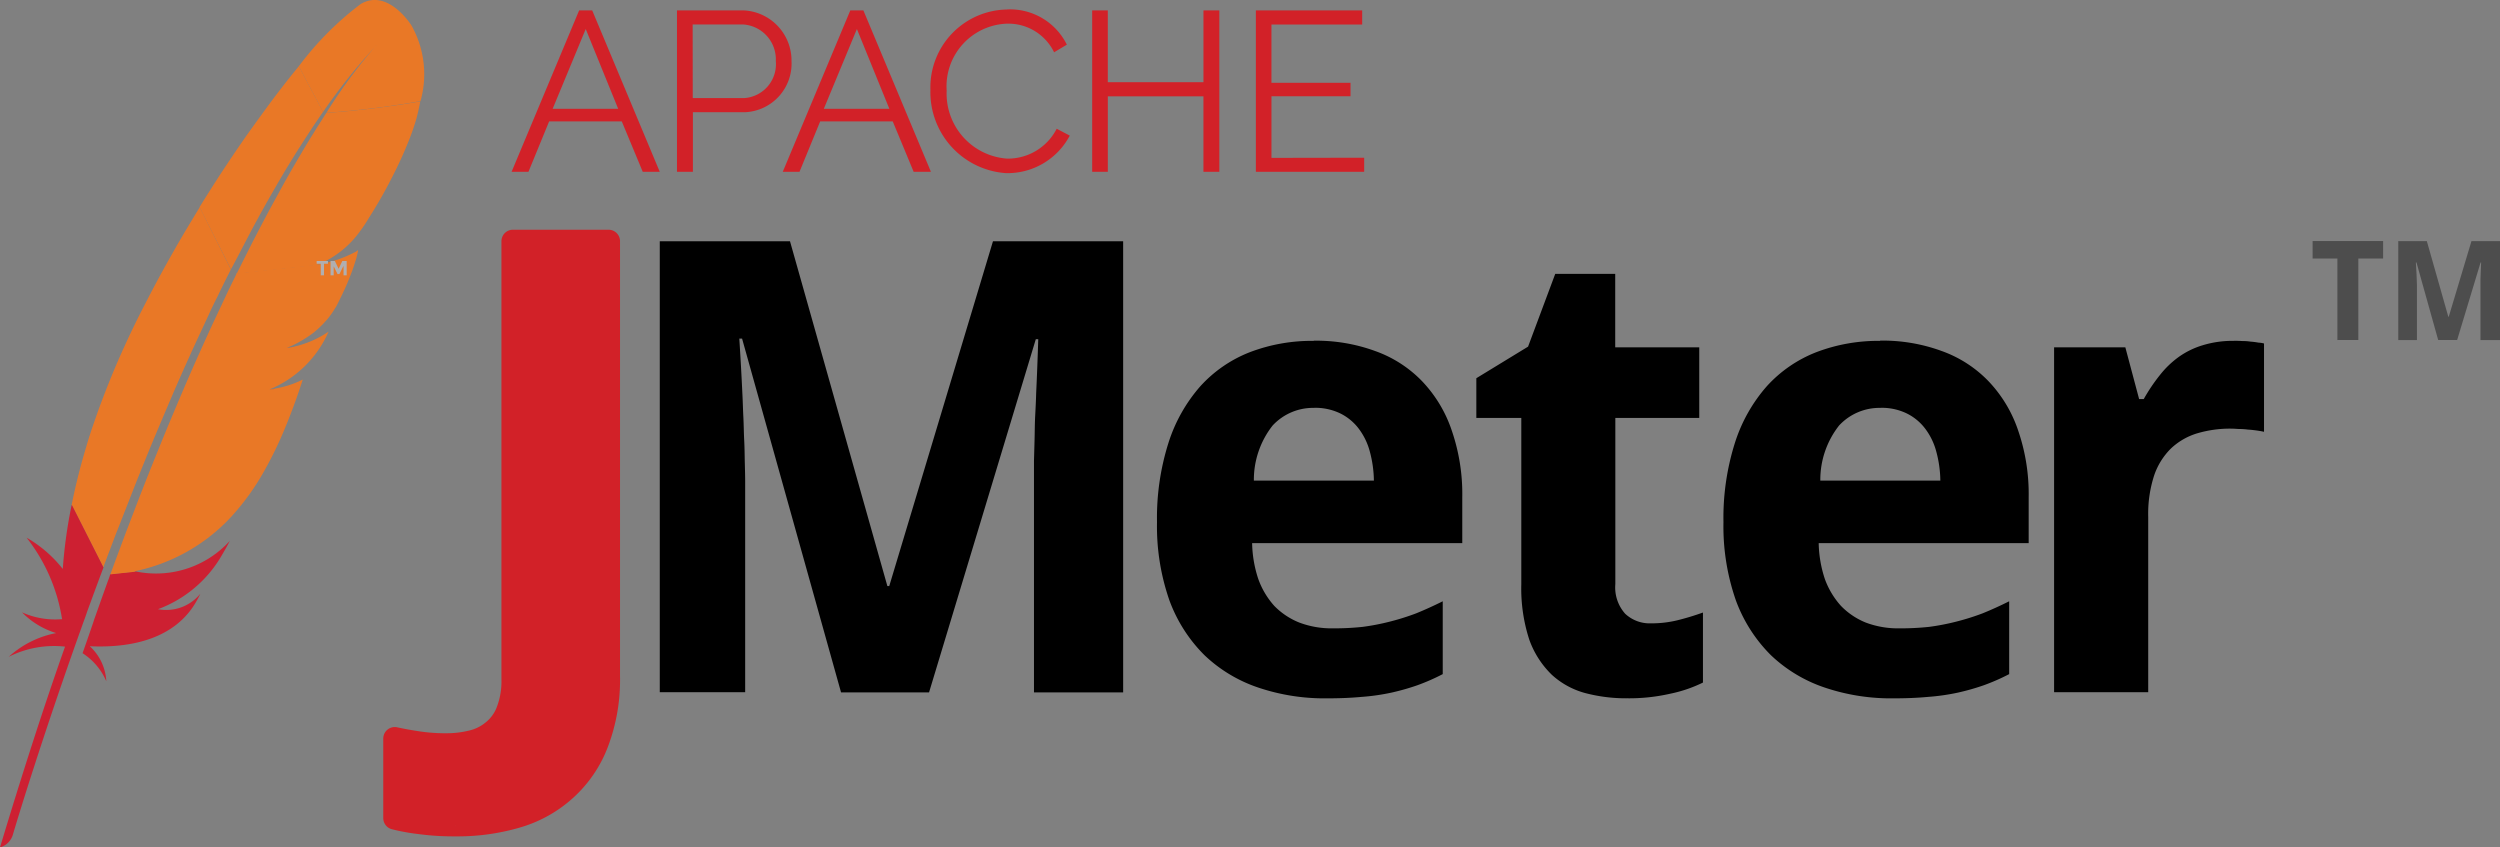 <?xml version="1.0" encoding="UTF-8"?>
<svg xmlns="http://www.w3.org/2000/svg" xmlns:xlink="http://www.w3.org/1999/xlink" id="Group_2385" data-name="Group 2385" width="133.872" height="45.374" viewBox="0 0 133.872 45.374">
  <rect x="0" y="0" width="133.872" height="45.374" fill="#808080" stroke="none"/>
  <defs>
    <linearGradient id="linear-gradient" x1="-101.142" y1="-11.494" x2="-100.178" y2="-10.254" gradientUnits="objectBoundingBox">
      <stop offset="0" stop-color="#f69923"></stop>
      <stop offset="0.312" stop-color="#f79a23"></stop>
      <stop offset="0.838" stop-color="#e97826"></stop>
    </linearGradient>
    <linearGradient id="linear-gradient-2" x1="-108.127" y1="-6.797" x2="-101.208" y2="-6.797" gradientUnits="objectBoundingBox">
      <stop offset="0.323" stop-color="#9e2064"></stop>
      <stop offset="0.63" stop-color="#c92037"></stop>
      <stop offset="0.751" stop-color="#cd2335"></stop>
      <stop offset="1" stop-color="#e97826"></stop>
    </linearGradient>
    <linearGradient id="linear-gradient-3" x1="-89.098" y1="-12.603" x2="-85.643" y2="-12.603" gradientUnits="objectBoundingBox">
      <stop offset="0" stop-color="#282662"></stop>
      <stop offset="0.095" stop-color="#662e8d"></stop>
      <stop offset="0.788" stop-color="#9f2064"></stop>
      <stop offset="0.949" stop-color="#cd2032"></stop>
    </linearGradient>
    <linearGradient id="linear-gradient-4" x1="-82.732" y1="-4.245" x2="-77.367" y2="-4.245" xlink:href="#linear-gradient-2"></linearGradient>
    <linearGradient id="linear-gradient-5" x1="-125.966" y1="-5.298" x2="-121.629" y2="-5.298" xlink:href="#linear-gradient-3"></linearGradient>
    <linearGradient id="linear-gradient-6" x1="-53.303" y1="-4.575" x2="-49.857" y2="-4.575" xlink:href="#linear-gradient-2"></linearGradient>
    <linearGradient id="linear-gradient-7" x1="-72.873" y1="-7.763" x2="-68.224" y2="-7.763" xlink:href="#linear-gradient-2"></linearGradient>
    <linearGradient id="linear-gradient-8" x1="-2725.133" y1="-2016.97" x2="-2551.042" y2="-2016.97" xlink:href="#linear-gradient-2"></linearGradient>
    <linearGradient id="linear-gradient-9" x1="-8459.028" y1="-9843.255" x2="-7919.347" y2="-9843.255" xlink:href="#linear-gradient-2"></linearGradient>
    <linearGradient id="linear-gradient-10" x2="1" gradientUnits="objectBoundingBox">
      <stop offset="0"></stop>
      <stop offset="1"></stop>
    </linearGradient>
    <linearGradient id="linear-gradient-11" x2="1" gradientUnits="objectBoundingBox">
      <stop offset="0" stop-color="#4d4d4d"></stop>
      <stop offset="1" stop-color="#4d4d4d"></stop>
    </linearGradient>
  </defs>
  <g id="g3203" transform="translate(0 0)">
    <path id="path3212" d="M40.911,3.024A16.667,16.667,0,0,0,37.6,6.355L38.9,8.8A31.327,31.327,0,0,1,41.667,5.33c.068-.077.111-.118.111-.118-.034.043-.077.077-.111.118a27.851,27.851,0,0,0-2.591,3.518,48.552,48.552,0,0,0,5.041-.627,5.313,5.313,0,0,0-.483-4.049S42.377,2.152,40.911,3.024Z" transform="translate(-21.6 -2.806)" fill="url(#linear-gradient)"></path>
    <path id="path3214" d="M39.563,30.392a.031.031,0,0,0,.025-.009L39.4,30.4c-.009.009-.025.009-.034.016l.195-.025Z" transform="translate(-22.455 -16.21)" fill="none"></path>
    <path id="path3216" d="M36.872,38.923c-.1.025-.213.043-.322.059A3.035,3.035,0,0,0,36.872,38.923Z" transform="translate(-21.085 -20.361)" fill="none"></path>
    <path id="path3218" d="M18.5,44.85c.016-.034.025-.077.043-.111.3-.754.568-1.476.847-2.2.313-.8.627-1.576.933-2.33.322-.788.643-1.558.958-2.3.331-.779.652-1.524.974-2.246.263-.59.516-1.153.77-1.7.084-.186.17-.365.254-.542.17-.356.331-.7.491-1.042.148-.313.3-.618.443-.924.05-.1.1-.2.148-.3l.025-.05-.161.016-.127-.246c-.009.025-.025.05-.034.077-.229.443-.457.906-.677,1.372-.127.263-.254.534-.39.8-.356.745-.7,1.492-1.042,2.253s-.686,1.533-1.017,2.3-.643,1.508-.958,2.262-.618,1.5-.915,2.246c-.313.779-.618,1.551-.906,2.312-.068.17-.136.347-.195.516-.238.618-.466,1.22-.686,1.821l.2.4.179-.016a.121.121,0,0,0,.016-.05C17.936,46.367,18.224,45.6,18.5,44.85Z" transform="translate(-11.716 -16.451)" fill="none"></path>
    <path id="path3220" d="M36.385,39.055Z" transform="translate(-21.005 -20.425)" fill="none"></path>
    <path id="path3222" d="M35.064,43.226c-.17.034-.339.059-.508.084h0c.084-.009.179-.025.263-.043A2.115,2.115,0,0,0,35.064,43.226Z" transform="translate(-20.115 -22.452)" fill="#be202e"></path>
    <path id="path3224" d="M35.064,43.226c-.17.034-.339.059-.508.084h0c.084-.009.179-.025.263-.043A2.115,2.115,0,0,0,35.064,43.226Z" transform="translate(-20.115 -22.452)" fill="#be202e" opacity="0.35"></path>
    <path id="path3226" d="M36.393,38.991h0c.025,0,.05-.009.077-.009.111-.016.22-.034.322-.059-.127.025-.263.043-.4.068Z" transform="translate(-21.004 -20.361)" fill="#be202e"></path>
    <path id="path3228" d="M36.393,38.991h0c.025,0,.05-.009.077-.009.111-.016.22-.034.322-.059-.127.025-.263.043-.4.068Z" transform="translate(-21.004 -20.361)" fill="#be202e" opacity="0.35"></path>
    <path id="path3239" d="M30.039,18.48q.59-1.105,1.2-2.16c.415-.729.838-1.431,1.271-2.118a1.09,1.09,0,0,1,.077-.118c.424-.67.847-1.313,1.279-1.932l-1.3-2.442c-.093.118-.195.238-.3.365-.373.466-.763.967-1.161,1.5-.443.6-.906,1.237-1.381,1.907-.432.618-.872,1.271-1.313,1.941q-.56.863-1.119,1.762c-.016.025-.025.043-.043.068l1.687,3.329c.373-.7.738-1.406,1.1-2.1Z" transform="translate(-16.565 -6.162)" fill="url(#linear-gradient-2)"></path>
    <path id="path3250" d="M16.439,61.3q-.33.914-.67,1.882c0,.009-.009.016-.009.025-.034.093-.068.179-.093.272-.148.432-.279.822-.59,1.7a3.368,3.368,0,0,1,1.271,1.5,2.73,2.73,0,0,0-.885-1.873c2.448.111,4.567-.508,5.652-2.305.093-.161.186-.331.272-.509a2.361,2.361,0,0,1-2.271.831h0a6.58,6.58,0,0,0,3.313-2.711c.179-.3.356-.6.534-.949A5.339,5.339,0,0,1,17.921,60.8l-1.364.148A2.3,2.3,0,0,1,16.439,61.3Z" transform="translate(-10.656 -30.201)" fill="url(#linear-gradient-3)"></path>
    <path id="path3261" d="M16.515,41.346c.3-.763.6-1.533.906-2.312.3-.745.6-1.492.915-2.246s.636-1.508.958-2.262.67-1.533,1.017-2.3.7-1.508,1.042-2.253c.127-.272.254-.534.39-.8.22-.457.443-.915.677-1.372.009-.025.025-.05.034-.077L20.786,24.4a1.18,1.18,0,0,1-.084.136c-.39.643-.788,1.3-1.169,1.966s-.77,1.364-1.144,2.066c-.313.59-.618,1.181-.924,1.787-.059.118-.118.246-.179.365-.364.754-.7,1.492-1,2.194-.339.8-.636,1.558-.9,2.28-.17.475-.331.933-.475,1.372-.118.373-.229.754-.339,1.127-.254.885-.466,1.762-.643,2.643l1.694,3.347c.22-.6.457-1.2.686-1.821C16.38,41.692,16.448,41.518,16.515,41.346Z" transform="translate(-10.092 -13.301)" fill="url(#linear-gradient-4)"></path>
    <path id="path3272" d="M10.275,55.529a25.972,25.972,0,0,0-.443,3.2c0,.034-.009.077-.009.111a6.751,6.751,0,0,0-1.938-1.675,9.384,9.384,0,0,1,1.9,4.364,4.313,4.313,0,0,1-2.144-.365,4.3,4.3,0,0,0,1.83,1.11,5.251,5.251,0,0,0-2.541,1.271A5.388,5.388,0,0,1,9.945,63c-1.161,3.279-2.321,6.9-3.483,10.752a1.008,1.008,0,0,0,.686-.67c.2-.688,1.583-5.264,3.738-11.272.059-.17.127-.339.186-.517.016-.05.034-.093.05-.148q.344-.94.711-1.932c.059-.148.111-.3.17-.443v-.009l-1.694-3.35a.624.624,0,0,0-.034.118Z" transform="translate(-6.462 -28.374)" fill="url(#linear-gradient-5)"></path>
    <path id="path3283" d="M24.7,30.18c-.05.1-.093.195-.148.3-.148.305-.3.609-.443.924-.161.339-.322.686-.491,1.042-.084.179-.17.356-.254.542-.254.55-.508,1.119-.77,1.7-.322.72-.643,1.465-.974,2.246-.313.738-.636,1.508-.958,2.3-.305.754-.618,1.524-.933,2.33-.279.711-.559,1.449-.847,2.2-.016.034-.025.077-.043.111-.279.745-.568,1.517-.856,2.305a.121.121,0,0,0-.016.05l1.364-.148a.779.779,0,0,0-.084-.016,9.692,9.692,0,0,0,5.2-2.932,13.052,13.052,0,0,0,1.771-2.466,20.836,20.836,0,0,0,1.144-2.38c.313-.763.618-1.592.906-2.491a5.051,5.051,0,0,1-1.279.443l-.254.05c-.084.016-.17.025-.263.043h0a5.9,5.9,0,0,0,3.177-3.1,5.549,5.549,0,0,1-1.83.8c-.1.025-.213.043-.322.059-.025,0-.05.009-.084.009h0a6.149,6.149,0,0,0,1.364-.763,2.637,2.637,0,0,0,.238-.195c.118-.1.229-.213.339-.322.068-.077.136-.148.2-.22a4.3,4.3,0,0,0,.424-.59c.043-.068.084-.127.118-.195.05-.1.1-.195.148-.3.212-.424.381-.8.516-1.144.068-.17.127-.322.179-.466.016-.059.043-.111.059-.17.05-.161.1-.305.136-.432a4.28,4.28,0,0,0,.1-.443h0a.929.929,0,0,1-.179.118,6.551,6.551,0,0,1-1.882.643l1.254-.136-1.254.136a.031.031,0,0,0-.025.009,1.888,1.888,0,0,0-.195.034c.009-.009.025-.009.034-.016l-4.287.466A.058.058,0,0,1,24.7,30.18Z" transform="translate(-12.055 -15.473)" fill="url(#linear-gradient-6)"></path>
    <path id="path3294" d="M35.914,13.989c-.381.59-.8,1.254-1.245,2a.846.846,0,0,0-.068.118c-.39.652-.8,1.364-1.229,2.152-.373.677-.763,1.4-1.169,2.186-.356.677-.711,1.4-1.093,2.16l4.287-.466a5.22,5.22,0,0,0,2.346-1.848c.148-.2.3-.424.432-.652a25.032,25.032,0,0,0,1.254-2.194,21.772,21.772,0,0,0,.949-2.093,11.928,11.928,0,0,0,.381-1.135c.077-.3.136-.576.186-.847a50.33,50.33,0,0,1-5.034.618Z" transform="translate(-18.44 -7.941)" fill="url(#linear-gradient-7)"></path>
    <path id="path3296" d="M34.818,43.325c-.084.016-.17.025-.263.043h0a2.432,2.432,0,0,1,.263-.043Z" transform="translate(-20.115 -22.501)" fill="#be202e"></path>
    <path id="path3298" d="M34.818,43.325c-.084.016-.17.025-.263.043h0a2.432,2.432,0,0,1,.263-.043Z" transform="translate(-20.115 -22.501)" fill="#be202e" opacity="0.35"></path>
    <path id="path3309" d="M34.818,43.325c-.084.016-.17.025-.263.043h0a2.432,2.432,0,0,1,.263-.043Z" transform="translate(-20.115 -22.501)" fill="url(#linear-gradient-8)"></path>
    <path id="path3311" d="M36.385,39.048c.025,0,.05-.009.084-.009C36.444,39.039,36.419,39.048,36.385,39.048Z" transform="translate(-21.005 -20.417)" fill="#be202e"></path>
    <path id="path3313" d="M36.385,39.048c.025,0,.05-.009.084-.009C36.444,39.039,36.419,39.048,36.385,39.048Z" transform="translate(-21.005 -20.417)" fill="#be202e" opacity="0.35"></path>
    <path id="path3324" d="M36.385,39.048c.025,0,.05-.009.084-.009C36.444,39.039,36.419,39.048,36.385,39.048Z" transform="translate(-21.005 -20.417)" fill="url(#linear-gradient-9)"></path>
    <path id="path3326" d="M36.4,39.055Z" transform="translate(-21.013 -20.425)" fill="#be202e"></path>
    <path id="path3328" d="M36.4,39.055Z" transform="translate(-21.013 -20.425)" fill="#be202e" opacity="0.35"></path>
    <path id="path3339" d="M36.4,39.055Z" transform="translate(-21.013 -20.425)" fill="#fff"></path>
  </g>
  <path id="path3343" d="M466.975,239.189v.62H466.8v-.62h-.22v-.148h.607v.148Z" transform="translate(-449.624 -225.066)" fill="#b0afb0"></path>
  <path id="path3345" d="M468.7,239.324l-.207.419h-.1l-.207-.419v.484h-.168v-.767h.232l.2.419.2-.419h.232v.767h-.168v-.484Z" transform="translate(-450.318 -225.066)" fill="#b0afb0"></path>
  <path id="path3718" d="M477.966,268.238a13.474,13.474,0,0,1-1.883-.115,10.387,10.387,0,0,1-1.371-.248v-4.262q.611.133,1.288.232a9.823,9.823,0,0,0,1.454.1,5.644,5.644,0,0,0,1.4-.165A2.731,2.731,0,0,0,480,263.2a2.51,2.51,0,0,0,.76-1.074,4.47,4.47,0,0,0,.28-1.7V236.982h5.121v23.277a9.5,9.5,0,0,1-.611,3.585,6.434,6.434,0,0,1-1.685,2.478,6.6,6.6,0,0,1-2.577,1.454,11.257,11.257,0,0,1-3.32.462" transform="translate(-453.574 -224.066)" fill="#d22128" stroke="#d22128" stroke-linejoin="round" stroke-width="1.229"></path>
  <path id="path3720" d="M502.327,236.987v24.149H506.9V249.9c0-.308-.009-.654-.019-1.033s-.01-.785-.032-1.2-.024-.84-.046-1.269-.031-.849-.053-1.256q-.066-1.421-.164-2.941h.148l5.3,18.945h4.712l5.717-18.913h.131c-.032,1-.068,1.963-.112,2.888-.01.4-.031.806-.053,1.223s-.022.829-.032,1.237-.022.794-.032,1.158v12.406h4.775V236.987H520.17l-5.555,18.466h-.1L509.3,236.987Zm47.95,1.75-1.454,3.894-2.77,1.691v2.128h2.408v8.9a8.855,8.855,0,0,0,.428,2.974,4.92,4.92,0,0,0,1.21,1.882,4.3,4.3,0,0,0,1.8.98,8.578,8.578,0,0,0,2.243.276,9.874,9.874,0,0,0,2.283-.243,7.312,7.312,0,0,0,1.763-.6v-3.75a13.768,13.768,0,0,1-1.368.415,5.8,5.8,0,0,1-1.408.164,1.919,1.919,0,0,1-1.389-.514,2.117,2.117,0,0,1-.527-1.585v-8.9h4.494v-3.782h-4.5v-3.934h-3.223Zm-12.933,3.585a9.3,9.3,0,0,0-3.434.612,7.014,7.014,0,0,0-2.645,1.828,8.483,8.483,0,0,0-1.7,3.027,13.313,13.313,0,0,0-.612,4.243,12.04,12.04,0,0,0,.664,4.184,8.046,8.046,0,0,0,1.882,2.941,7.76,7.76,0,0,0,2.875,1.73,11.087,11.087,0,0,0,3.651.578c.683,0,1.309-.024,1.882-.078a11.484,11.484,0,0,0,1.606-.23,12.319,12.319,0,0,0,1.4-.4,11.057,11.057,0,0,0,1.341-.59v-3.9q-.727.363-1.421.645a13.044,13.044,0,0,1-1.408.443,12.349,12.349,0,0,1-1.467.283,14.408,14.408,0,0,1-1.585.078,4.869,4.869,0,0,1-1.8-.31,3.878,3.878,0,0,1-1.341-.894,4.353,4.353,0,0,1-.856-1.44,6.434,6.434,0,0,1-.329-1.918H545.3V250.7a10.446,10.446,0,0,0-.559-3.565,7.074,7.074,0,0,0-1.581-2.64,6.514,6.514,0,0,0-2.509-1.623,9.192,9.192,0,0,0-3.3-.559Zm30.333,0a9.3,9.3,0,0,0-3.434.612,7.014,7.014,0,0,0-2.645,1.828,8.484,8.484,0,0,0-1.7,3.027,13.316,13.316,0,0,0-.612,4.243,12.04,12.04,0,0,0,.664,4.184,8.044,8.044,0,0,0,1.881,2.941,7.759,7.759,0,0,0,2.875,1.729,11.083,11.083,0,0,0,3.651.579c.683,0,1.309-.024,1.882-.078a11.491,11.491,0,0,0,1.606-.23,12.323,12.323,0,0,0,1.4-.4,11.053,11.053,0,0,0,1.341-.59v-3.9q-.726.363-1.421.645a13.034,13.034,0,0,1-1.408.443,12.338,12.338,0,0,1-1.467.283,14.4,14.4,0,0,1-1.585.078,4.868,4.868,0,0,1-1.8-.31,3.852,3.852,0,0,1-1.328-.894,4.364,4.364,0,0,1-.862-1.44,6.446,6.446,0,0,1-.329-1.918H575.63V250.7a10.446,10.446,0,0,0-.559-3.565,7.073,7.073,0,0,0-1.585-2.645,6.516,6.516,0,0,0-2.509-1.623,9.189,9.189,0,0,0-3.3-.559Zm18.939,0a5.438,5.438,0,0,0-1.651.23,4.377,4.377,0,0,0-1.29.624,5.036,5.036,0,0,0-1.02.98,9.3,9.3,0,0,0-.862,1.282h-.249l-.738-2.77h-3.815v18.466h5.04v-9.4a6.67,6.67,0,0,1,.316-2.2,3.691,3.691,0,0,1,.907-1.454,3.525,3.525,0,0,1,1.408-.809,6.213,6.213,0,0,1,1.8-.249c.111,0,.249.009.415.019a3.709,3.709,0,0,1,.493.032c.176.01.345.031.5.053s.273.044.362.066v-4.73a1.4,1.4,0,0,0-.3-.046,3.852,3.852,0,0,0-.415-.053,3.016,3.016,0,0,0-.46-.032c-.148-.01-.3-.013-.434-.013Zm-49.238,3.585a3.068,3.068,0,0,1,1.389.3,2.769,2.769,0,0,1,.993.822,3.523,3.523,0,0,1,.59,1.223,6.224,6.224,0,0,1,.217,1.552H534.14a4.7,4.7,0,0,1,1.006-2.951,2.952,2.952,0,0,1,2.228-.942Zm30.333,0a3.07,3.07,0,0,1,1.389.3,2.769,2.769,0,0,1,.993.822,3.52,3.52,0,0,1,.59,1.223,6.218,6.218,0,0,1,.217,1.552h-6.427a4.7,4.7,0,0,1,1.006-2.951,2.952,2.952,0,0,1,2.228-.942Z" transform="translate(-466.997 -224.069)" fill="url(#linear-gradient-10)"></path>
  <g id="text3756" transform="translate(123.84 12.908)">
    <path id="path3879" d="M267.2,65.053h-1.12V60.69h-1.328v-.936h3.776v.936H267.2v4.364" transform="translate(-264.755 -59.754)" fill="url(#linear-gradient-11)"></path>
    <path id="path3881" d="M275.824,65.053,274.661,60.9h-.032q.022.334.037.645,0,.134.01.276t.01.279v2.957h-1v-5.3h1.53l1.151,4.052h.022l1.217-4.052h1.53v5.3h-1.048V61.805q0-.137.01-.269.015-.3.025-.635h-.029l-1.254,4.15h-1.033" transform="translate(-269.102 -59.754)" fill="url(#linear-gradient-11)"></path>
  </g>
  <g id="g8126" transform="translate(27.395 0.502)">
    <g id="g8128" transform="translate(0 0)">
      <path id="path8130" d="M33.208,31.415l3.617-8.643h.7l3.617,8.643h-.911l-1.123-2.7H35.219l-1.108,2.7Zm3.97-7.646L35.407,28.04h3.508Z" transform="translate(-33.208 -22.717)" fill="#d22128"></path>
      <path id="path8132" d="M50.441,31.415V22.772h3.58a2.69,2.69,0,0,1,2.553,2.715,2.608,2.608,0,0,1-2.481,2.737h-2.8v3.192Zm.844-3.948h2.767a1.82,1.82,0,0,0,1.681-1.982,1.873,1.873,0,0,0-1.753-1.96h-2.7Z" transform="translate(-41.584 -22.717)" fill="#d22128"></path>
      <path id="path8134" d="M61.462,31.415l3.617-8.643h.7l3.617,8.643h-.925l-1.12-2.7H63.466l-1.108,2.7Zm3.97-7.646L63.661,28.04h3.508Z" transform="translate(-46.941 -22.717)" fill="#d22128"></path>
      <path id="path8136" d="M80.956,22.673a3.394,3.394,0,0,1,3.2,1.886l-.682.41a2.723,2.723,0,0,0-2.553-1.533,3.357,3.357,0,0,0-3.2,3.587,3.489,3.489,0,0,0,3.236,3.639,2.938,2.938,0,0,0,2.656-1.6l.7.367a3.769,3.769,0,0,1-3.419,2.01,4.345,4.345,0,0,1-4.043-4.454,4.172,4.172,0,0,1,4.1-4.308Z" transform="translate(-54.423 -22.67)" fill="#d22128"></path>
      <path id="path8138" d="M100.509,22.772v8.643h-.851V27.372H94.537v4.043H93.7V22.772h.837v3.844h5.122V22.772Z" transform="translate(-62.61 -22.717)" fill="#d22128"></path>
      <path id="path8140" d="M116.551,30.66v.756h-5.8V22.772h5.693v.756h-4.858V26.65h4.234v.719h-4.234v3.3Z" transform="translate(-70.896 -22.717)" fill="#d22128"></path>
    </g>
  </g>
</svg>
